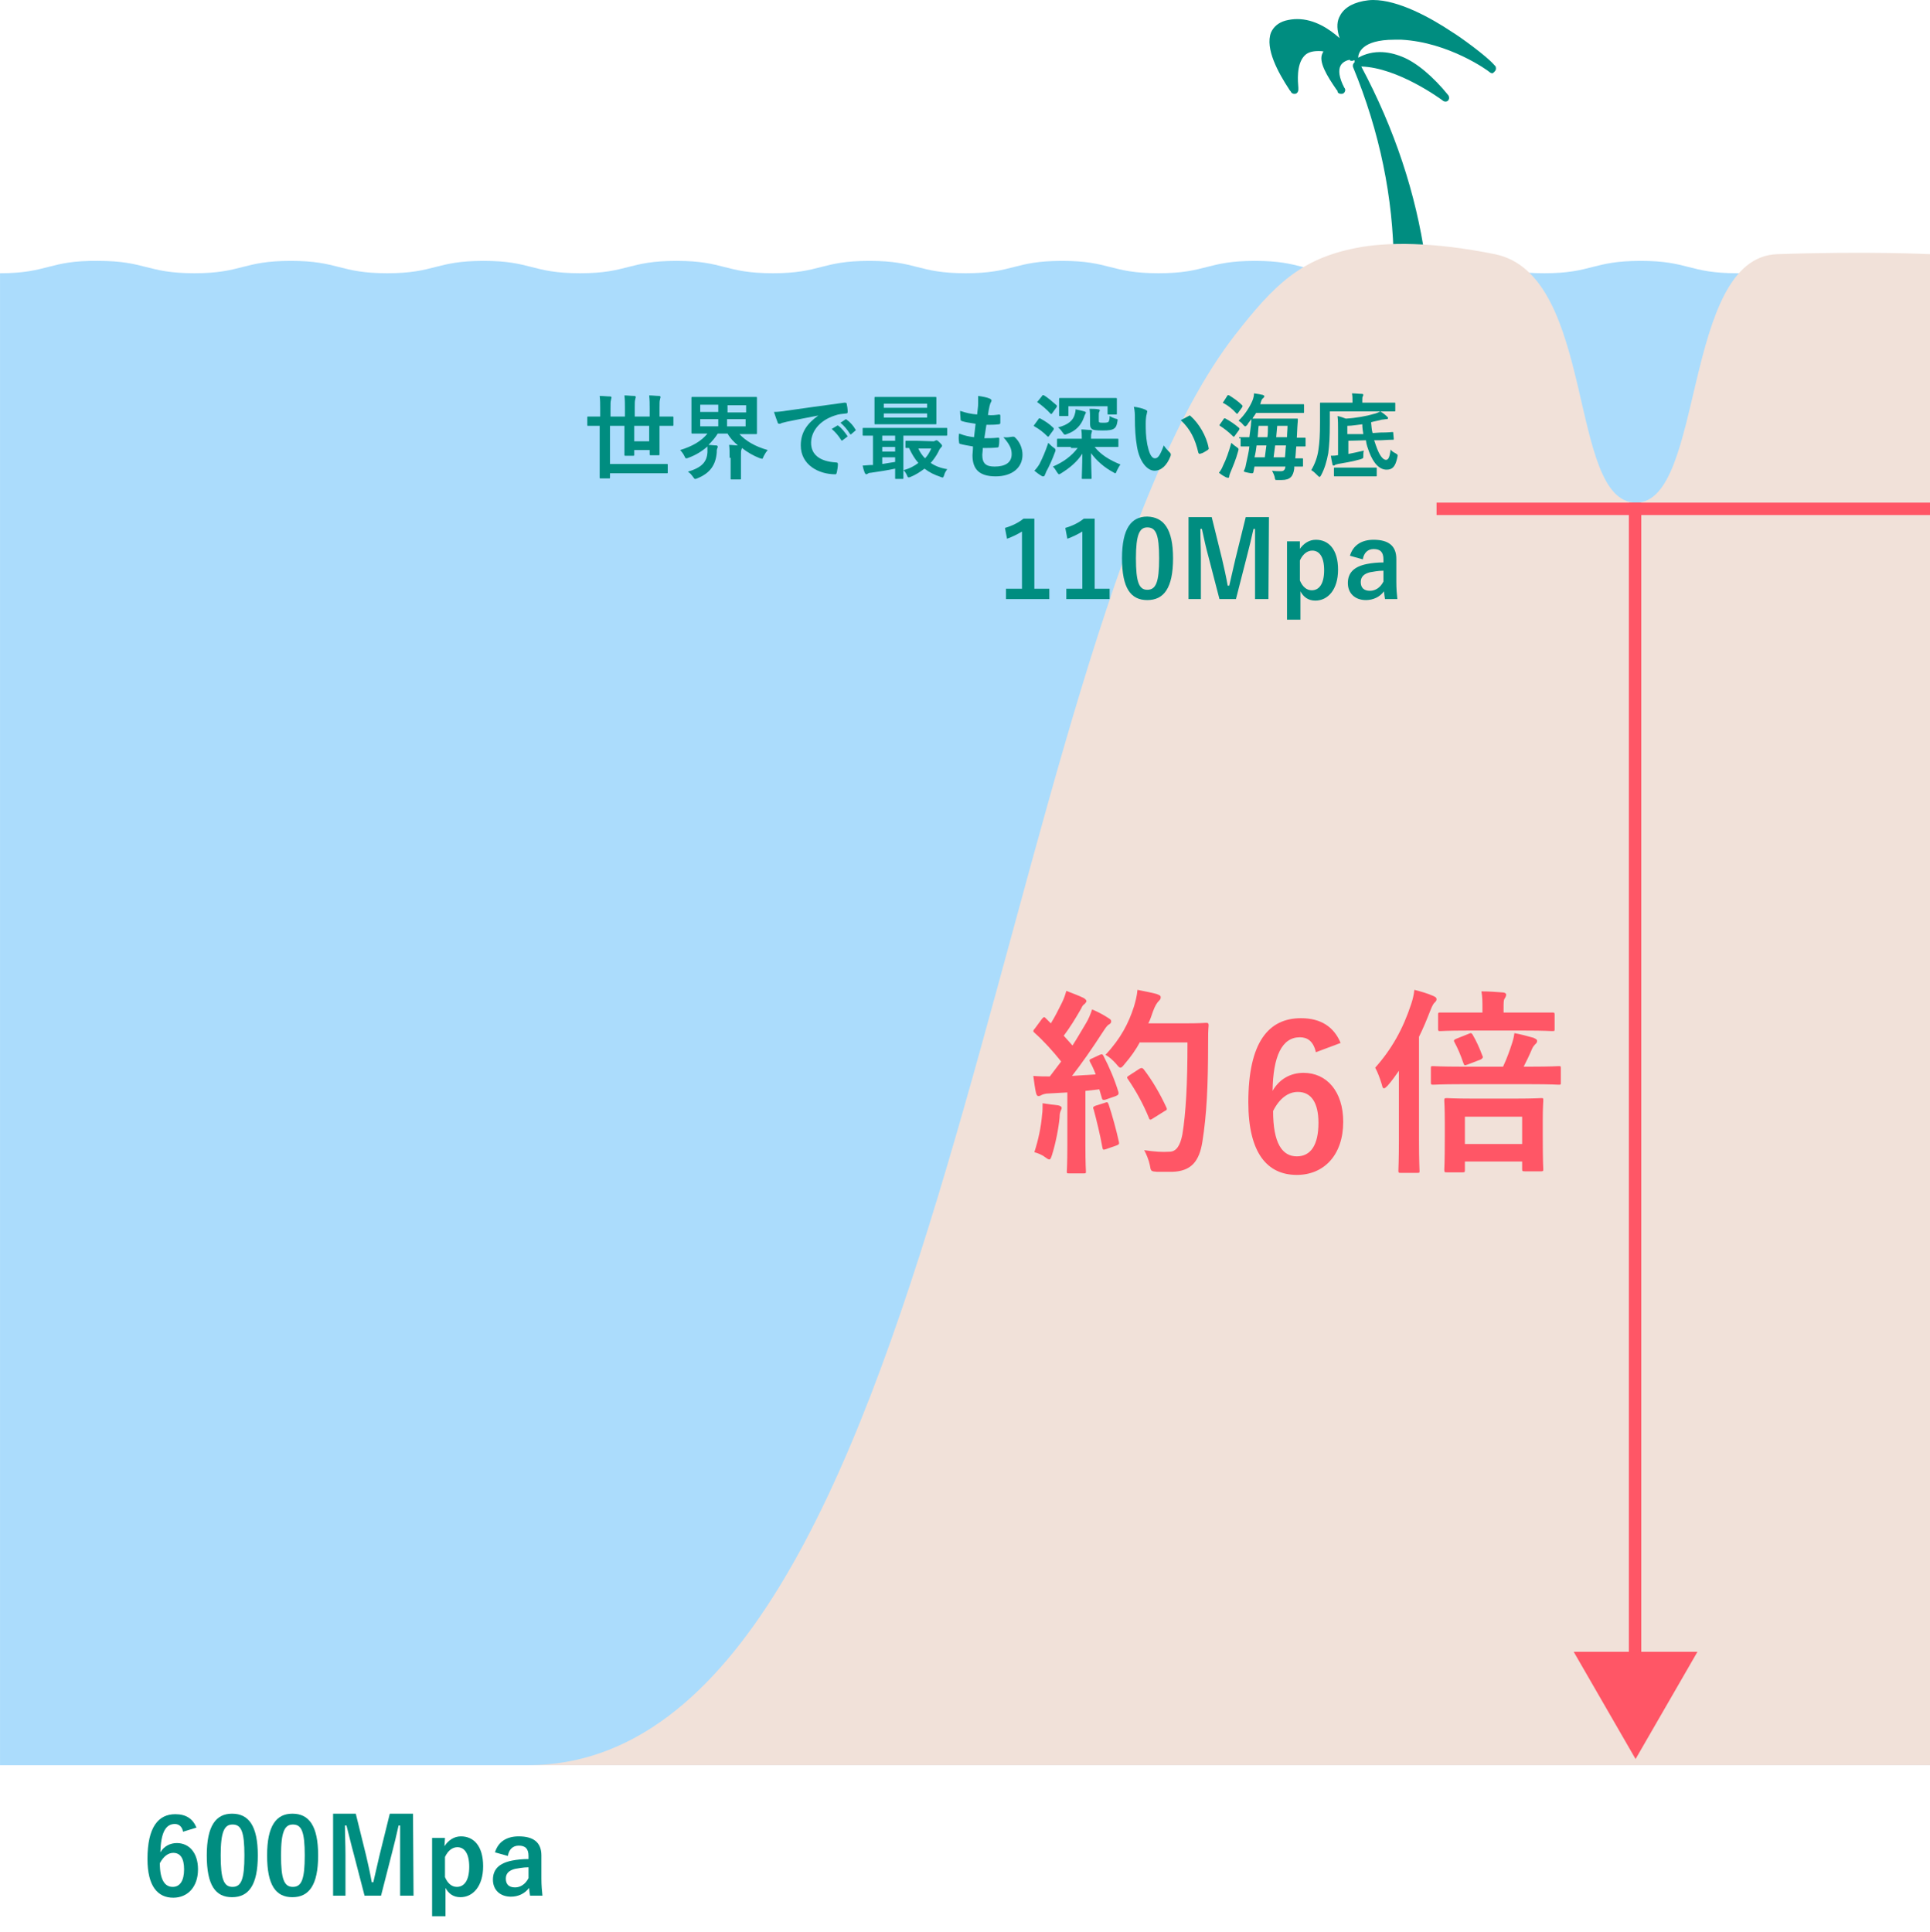 <svg enable-background="new 0 0 374.3 374.7" height="374.7" viewBox="0 0 374.3 374.7" width="374.3" xmlns="http://www.w3.org/2000/svg"><path d="m290.1 13.1c0-.2-.1-.3-.4-.6-1.4-1.6-6.3-5.2-8.1-6.3-4.2-2.8-10.4-6.2-15.3-6.2-.7 0-1.3.1-1.9.2-2.5.5-4 1.6-4.7 3.2-.5 1.1-.4 2.5.1 4-2-1.8-4.9-3.7-8.2-3.7-.8 0-1.5.1-2.3.3-1.4.4-2.3 1.2-2.8 2.3-1.2 3.1 1.4 7.8 3.5 11 .1.2.2.3.3.4.1.3.4.5.7.5h.1c.3 0 .5-.2.6-.4.1-.2.1-.3.1-.4 0-.2 0-.3 0-.4-.1-1.2-.4-4.4 1.1-6.1.6-.7 1.5-1 2.8-1 .3 0 .7 0 1 .1-.1.1-.2.2-.2.3-.9 1.6.9 4.5 2.7 7.1.1.1.2.2.2.3v.1c.1.3.4.4.7.4h.1c.3 0 .5-.2.6-.4.2-.4 0-.7-.1-.8-1-1.9-1.2-3.4-.7-4.3.4-.7 1.2-1 1.7-1.1 0 0 .1 0 .1.1.1.1.3.1.4.1s.2 0 .3-.1h.2v.3.1c-.3.2-.4.6-.3.9 5.2 12.6 7.8 25.4 7.9 38.1 0 .2.1.4.3.6.1.1.3.2.5.2h.2l4.5-1c.4-.1.6-.4.6-.8-1.8-12.5-5.9-25-12.4-37.2 7.1.2 15.4 6.3 15.8 6.6.1.1.3.2.5.2h.1c.3 0 .5-.2.6-.5.1-.2 0-.5-.1-.7-2.9-3.6-6.2-6.4-9-7.5-1.5-.6-2.9-.9-4.3-.9-2 0-3.5.7-4.2 1.1 0-.8.6-3.5 7-3.5h1.4c9.2.5 16.8 6 17.1 6.3.1.1.3.2.5.2h.1c.4-.3.7-.6.6-1.1z" fill="#008d80"/><path d="m374.3 53c-9.4 0-9.4-2.4-18.7-2.4-9.4 0-9.4 2.4-18.7 2.4-9.4 0-9.4-2.4-18.7-2.4-9.4 0-9.4 2.4-18.7 2.4-9.4 0-9.4-2.4-18.7-2.4-9.4 0-9.4 2.4-18.7 2.4-9.4 0-9.4-2.4-18.7-2.4-9.4 0-9.4 2.4-18.7 2.4-9.4 0-9.4-2.4-18.7-2.4-9.4 0-9.4 2.4-18.7 2.4-9.4 0-9.4-2.4-18.7-2.4-9.4 0-9.4 2.4-18.7 2.4-9.4 0-9.4-2.4-18.7-2.4-9.4 0-9.4 2.4-18.7 2.4-9.4 0-9.4-2.4-18.7-2.4-9.4 0-9.4 2.4-18.7 2.4s-9.4-2.4-18.7-2.4c-9.4 0-9.4 2.4-18.7 2.4s-9.4-2.4-18.7-2.4c-9.6-.1-9.6 2.4-19 2.4v289.4h374.3z" fill="#abdcfc"/><g enable-background="new" fill="#008d80"><path d="m35.5 355.3c-.2-1.1-.9-1.5-1.6-1.5-1.9 0-2.7 1.9-2.8 5.5.7-1.2 1.9-1.8 3.2-1.8 2.4 0 4.1 1.9 4.1 5.1 0 3.4-2 5.5-4.8 5.5-3 0-5-2.2-5-7.5 0-6.2 2.1-8.7 5.4-8.7 2.1 0 3.4.9 4.1 2.6zm-2 10.7c1.4 0 2.2-1.2 2.2-3.4 0-2.1-.7-3.2-2.1-3.2-1 0-1.9.7-2.6 2 0 3.3 1 4.6 2.5 4.6z"/><path d="m50 359.9c0 5.8-1.8 8.1-5 8.1s-4.9-2.3-4.9-8.1 1.8-8.1 4.9-8.1c3.2 0 5 2.3 5 8.1zm-7.2 0c0 4.6.6 6.1 2.3 6.1s2.3-1.5 2.3-6.1-.6-6-2.3-6c-1.6 0-2.3 1.4-2.3 6z"/><path d="m61.7 359.9c0 5.8-1.8 8.1-5 8.1s-4.9-2.3-4.9-8.1 1.8-8.1 4.9-8.1c3.2 0 5 2.3 5 8.1zm-7.2 0c0 4.6.6 6.1 2.3 6.1s2.3-1.5 2.3-6.1-.6-6-2.3-6c-1.6 0-2.3 1.4-2.3 6z"/><path d="m80.2 367.7h-2.6v-8c0-2 0-3.7 0-5.6h-.3c-.4 1.8-.8 3.5-1.3 5.4l-2.1 8.2h-3.2l-2.1-8.1c-.5-1.8-.9-3.6-1.4-5.5h-.3c0 1.8.1 3.7.1 5.6v8h-2.4v-15.9h4.4l2 8.1c.4 1.7.8 3.5 1.1 5.2h.3c.4-1.7.8-3.4 1.2-5.2l2-8.1h4.5z"/><path d="m86.2 358.1c.8-1.2 1.9-1.9 3.2-1.9 2.5 0 4.3 1.9 4.3 5.8s-2 6-4.4 6c-1.4 0-2.3-.7-2.9-1.8v5.5h-2.6v-15.2h2.5zm.1 6c.5 1.2 1.3 1.9 2.3 1.9 1.4 0 2.4-1.2 2.4-3.9s-1-3.8-2.3-3.8c-.9 0-1.8.6-2.4 1.9z"/><path d="m96 359.3c.6-2 2.2-3.1 4.6-3.1 2.9 0 4.4 1.2 4.4 3.7v4.5c0 1.3.1 2.4.2 3.3h-2.4c-.1-.5-.1-.8-.2-1.5-.8 1.1-2.1 1.7-3.5 1.7-2.1 0-3.5-1.3-3.5-3.3s1.2-3.2 3.7-3.7c1-.2 2.1-.3 3.2-.3v-.6c0-1.4-.6-2-1.9-2-1.1 0-1.9.7-2.1 2zm6.5 2.9c-1.1 0-1.9.2-2.6.3-1.2.3-1.8.9-1.8 1.9 0 1.1.6 1.7 1.8 1.7 1 0 2-.6 2.6-1.8z"/></g><path d="m374.3 49.3s-11.9-.6-29.6 0c-18.5.6-14.1 48.2-27.4 48.2s-7.7-44.2-27.4-48.2c-11.9-2.4-20.9-2.4-26.9-1.2-10.7 2.1-15.8 7-23.5 16.9-47.1 60.8-56.3 277.4-137.2 277.4h272z" fill="#f1e1d9"/><path d="m317.1 97.5v226.4" fill="none" stroke="#ff5666" stroke-miterlimit="10" stroke-width="2.407"/><g fill="#ff5666"><path d="m305.2 320.4 12 20.8 12-20.8z"/><path d="m213.3 204.6c.5-.2.5-.1.7.2 1.2 2.3 2.2 4.7 2.9 7 .1.4 0 .6-.5.8l-2 .7c-.4.1-.6.1-.7-.3l-.5-1.7c-.9.1-1.8.2-2.7.3v10.6c0 3.5.1 4.9.1 5 0 .4 0 .4-.4.4h-2.9c-.4 0-.4 0-.4-.4 0-.2.1-1.5.1-5v-10.3l-3.6.2c-.7 0-1.2.2-1.4.3s-.3.2-.6.2-.4-.3-.5-.7c-.2-.9-.3-1.8-.5-3.2 1.2.1 2.2.1 3.2.1l2.2-2.9c-1.6-2-3.3-3.9-5.2-5.6-.2-.2-.2-.2-.2-.3s.1-.3.3-.5l1.4-1.9c.2-.2.3-.3.4-.3s.2.1.3.2l1 1c.8-1.3 1.4-2.5 2.1-3.9.5-1 .7-1.7.9-2.4 1 .4 2.4.9 3.4 1.4.3.2.5.4.5.6s-.2.3-.3.5c-.3.2-.5.4-.7.9-1.2 2.1-2.2 3.7-3.4 5.3.6.7 1.2 1.3 1.7 1.9.9-1.4 1.7-2.8 2.6-4.3.5-.8.9-1.8 1.2-2.7 1.2.5 2.3 1.1 3.2 1.7.3.2.5.3.5.6s-.1.4-.4.6c-.4.2-.7.7-1.3 1.6-2 3.1-4.1 6.1-5.9 8.4 1.5-.1 3.1-.2 4.6-.3-.3-.8-.7-1.7-1.1-2.4-.2-.4-.1-.5.4-.7zm-11.2 11.6c.1-.7.1-1.3.1-2.2 1.2.2 2.2.3 3 .4.5.1.7.3.7.5s-.1.3-.2.6c-.1.2-.2.6-.2 1.2-.2 2.2-.8 5.2-1.5 7.4-.2.6-.3.8-.5.8s-.5-.2-.9-.5c-.5-.4-1.5-.8-2-.9.8-2.5 1.3-4.9 1.5-7.3zm12.2-2.3c.5-.2.5-.1.7.3.7 2.1 1.5 5 2 7.3.1.4 0 .5-.5.7l-2 .7c-.6.2-.6.1-.7-.3-.4-2.3-1.2-5.6-1.7-7.4-.2-.4-.1-.5.3-.7zm6.8-11.8c-.8 1.5-1.8 2.9-3 4.3-.4.5-.6.7-.8.7s-.4-.2-.8-.7c-.7-.8-1.4-1.4-2.1-1.8 3-3.2 4.5-6.2 5.5-9.3.3-1 .6-2.1.7-3.3 1.5.3 3 .6 3.7.8.5.2.8.3.8.6s0 .4-.4.8c-.3.3-.7.9-1.1 2-.3.8-.5 1.6-.9 2.3h7.3c2.8 0 3.7-.1 3.9-.1.4 0 .5.1.5.5-.1 1.1-.1 2.1-.1 3.2 0 8.9-.3 14.2-1.1 19.3-.6 3.9-2.2 5.8-5.9 5.9-.8 0-1.9 0-2.9 0-1.2-.1-1.2-.1-1.4-1.3-.2-1-.7-2.2-1.1-2.9 2.1.3 3.4.4 4.9.3 1.4 0 2.1-1.3 2.5-3.3.7-4.2 1-9.9 1-17.9h-9.2zm-.1 5.2c.4-.2.5-.2.8.1 1.7 2.2 3.2 4.8 4.4 7.4.2.4.1.5-.3.7l-2.4 1.5c-.4.3-.6.2-.7-.2-1.1-2.7-2.5-5.2-4-7.4-.3-.4-.3-.5.2-.8z"/><path d="m255.2 204.1c-.5-2.2-1.7-2.9-3.1-2.9-3.5 0-5.2 3.7-5.3 10.4 1.3-2.3 3.5-3.5 6-3.5 4.5 0 7.7 3.6 7.7 9.5 0 6.4-3.7 10.3-9 10.3-5.7 0-9.4-4.2-9.4-14.1 0-11.6 3.9-16.3 10.2-16.3 3.9 0 6.4 1.7 7.7 4.8zm-3.7 20.2c2.7 0 4.2-2.2 4.2-6.5 0-3.9-1.4-6-4-6-1.9 0-3.6 1.3-4.8 3.7 0 6.3 1.8 8.8 4.6 8.8z"/><path d="m271.3 207.7c-.7 1-1.4 2-2.2 2.9-.3.3-.5.5-.7.5s-.3-.2-.4-.7c-.4-1.3-.8-2.4-1.3-3.3 3.2-3.6 5.4-7.5 7-12.4.3-.9.5-1.8.6-2.7 1.2.3 2.6.7 3.7 1.2.4.2.6.3.6.6s-.1.4-.4.7c-.2.2-.4.5-.8 1.5-.7 1.8-1.4 3.5-2.2 5.1v20.1c0 3.8.1 5.7.1 5.9 0 .4 0 .4-.4.4h-3.3c-.3 0-.4 0-.4-.4 0-.2.1-2.1.1-5.9zm12 2.6c-3.8 0-5 .1-5.3.1-.4 0-.5 0-.5-.4v-2.8c0-.4 0-.4.5-.4.2 0 1.5.1 5.3.1h8.2c.8-1.7 1.3-3.2 1.7-4.4.2-.6.4-1.3.5-2.1 1.2.2 2.6.6 3.7.9.4.2.7.3.7.6s-.1.4-.3.6-.5.5-.7 1c-.5 1.2-1 2.2-1.6 3.4h1.5c3.8 0 5-.1 5.3-.1.4 0 .4 0 .4.4v2.8c0 .4 0 .4-.4.4-.2 0-1.5-.1-5.3-.1zm1.2-10.4c-3.7 0-5 .1-5.2.1-.3 0-.4 0-.4-.4v-2.8c0-.3 0-.4.4-.4h5.2 3v-.7c0-1.4 0-2.4-.2-3.4 1.5 0 2.8.1 4.1.2.4 0 .7.2.7.4 0 .3-.1.5-.3.8s-.2.8-.2 2v.7h4.2 5.2c.4 0 .5 0 .5.4v2.8c0 .4 0 .4-.5.4-.2 0-1.5-.1-5.2-.1zm-3.9 27.5c-.4 0-.5 0-.5-.5 0-.2.1-1.2.1-6.5v-2.6c0-3-.1-4.1-.1-4.3 0-.4 0-.5.5-.5.2 0 1.5.1 4.9.1h8.5c3.5 0 4.6-.1 4.9-.1.4 0 .4 0 .4.5 0 .2-.1 1.3-.1 3.8v3c0 5.3.1 6.3.1 6.5 0 .3 0 .4-.4.4h-3.2c-.4 0-.5 0-.5-.4v-1.5h-11.1v1.6c0 .4 0 .5-.4.5zm4.3-26.9c.4-.2.5-.1.7.2.7 1.2 1.3 2.5 1.9 4.1.2.3 0 .5-.3.7l-2.6 1c-.6.2-.6.2-.8-.3-.5-1.5-1.1-2.9-1.7-4-.2-.3-.2-.5.3-.7zm-.8 21.4h11.1v-5.3h-11.1z"/></g><g enable-background="new" fill="#008d80"><path d="m116.3 82.6c-1.6 0-2.1 0-2.2 0-.2 0-.2 0-.2-.2v-1.4c0-.2 0-.2.2-.2h2.2.1v-1.4c0-1.1 0-1.7-.1-2.6.7 0 1.4.1 2 .1.2 0 .3.1.3.2s-.1.3-.1.5c-.1.2-.1.7-.1 1.8v1.4h2.8v-1.6c0-.9 0-1.6-.1-2.5.6 0 1.3.1 1.9.1.2 0 .3.1.3.2 0 .2-.1.3-.1.5-.1.2-.1.7-.1 1.7v1.6h2.9v-1.6c0-.9 0-1.6-.1-2.5.7 0 1.3.1 1.9.1.2 0 .3.1.3.2 0 .2-.1.3-.1.5-.1.2-.1.7-.1 1.7v1.6h.3 2.2c.2 0 .2 0 .2.2v1.4c0 .2 0 .2-.2.2-.1 0-.6 0-2.2 0h-.3v2.4 3.1c0 .2 0 .2-.2.2h-1.5c-.2 0-.2 0-.2-.2v-.8h-3v.9c0 .2 0 .2-.2.2h-1.5c-.2 0-.2 0-.2-.2 0-.1 0-1.1 0-3.1v-2.5h-2.8v7.4h8.5 2.5c.2 0 .2 0 .2.2v1.4c0 .2 0 .2-.2.2-.1 0-.7 0-2.5 0h-8.5v.8c0 .2 0 .2-.2.2h-1.6c-.2 0-.2 0-.2-.2 0-.1 0-.9 0-2.5zm9.6 0h-2.9v3h2.9z"/><path d="m141.5 88.8c0-1.1 0-1.8-.1-2.5.6 0 1.1.1 1.7.1-.8-.7-1.5-1.4-2-2.3h-1.9c-.5.8-1.1 1.5-1.8 2.2.5 0 1 .1 1.5.1.2 0 .3.1.3.3 0 .1-.1.2-.1.3-.1.2-.1.5-.1.8-.2 2.4-1.3 4-3.8 5-.2.1-.3.1-.4.1s-.2-.1-.4-.4c-.3-.4-.6-.8-1-1 2.7-.8 3.7-1.9 3.8-3.8 0-.4 0-.8 0-1.1-1 .9-2.3 1.7-3.7 2.2-.2.1-.3.1-.4.1-.2 0-.2-.1-.4-.5s-.5-.8-.8-1.1c2.3-.7 4.1-1.7 5.3-3.2h-.4c-1.8 0-2.4 0-2.5 0-.2 0-.2 0-.2-.2 0-.1 0-.6 0-1.8v-3.1c0-1.2 0-1.7 0-1.8 0-.2 0-.2.2-.2h2.5 7.3 2.5c.2 0 .2 0 .2.2v1.8 3.2 1.8c0 .2 0 .2-.2.2-.1 0-.7 0-2.5 0h-.7c1.2 1.3 3 2.4 5.5 3.1-.3.3-.6.8-.8 1.2-.1.3-.2.5-.3.5s-.2-.1-.4-.1c-1.3-.5-2.5-1.2-3.5-2 0 .1-.1.2-.1.3-.1.2-.1.5-.1 1.7v1.8 2.1c0 .2 0 .2-.2.2h-1.6c-.2 0-.2 0-.2-.2 0-.1 0-.7 0-2.1v-1.9zm-2.2-8.9v-1.4h-3.5v1.4zm0 2.8v-1.4h-3.5v1.4zm1.8-4.1v1.4h3.6v-1.4zm3.5 2.7h-3.6v1.4h3.6z"/><path d="m158.7 80.6c-2.2.4-4.1.8-6.1 1.2-.7.2-.9.2-1.1.3-.1.1-.3.1-.4.1s-.3-.1-.3-.3c-.2-.5-.4-1.1-.7-2 .9 0 1.5-.1 2.9-.3 2.2-.3 6.2-.9 10.8-1.5.3 0 .4.1.4.2.1.4.2 1.1.2 1.6 0 .2-.1.3-.3.3-.8.1-1.4.1-2.2.4-3.1 1-4.6 3.2-4.6 5.3 0 2.3 1.7 3.6 4.8 3.8.3 0 .4.1.4.3 0 .5-.1 1.1-.2 1.6-.1.3-.1.4-.3.4-3.2 0-6.7-1.8-6.7-5.6 0-2.6 1.3-4.3 3.4-5.8zm3.6 2c.1-.1.2-.1.3 0 .6.4 1.2 1.2 1.7 1.9.1.1.1.2-.1.3l-.8.6c-.1.1-.2.1-.3-.1-.5-.8-1.1-1.5-1.8-2.1zm1.6-1.2c.1-.1.2-.1.3 0 .7.5 1.3 1.2 1.7 1.9.1.1.1.2-.1.3l-.7.6c-.1.1-.2.1-.3-.1-.5-.8-1.1-1.5-1.8-2.1z"/><path d="m173.8 92.9c-.2 0-.2 0-.2-.2 0-.1 0-.7 0-1.8-1.4.3-3.2.6-4.7.8-.3 0-.6.1-.6.2-.1 0-.2.1-.3.1s-.2-.1-.3-.3c-.2-.5-.3-.9-.4-1.4.6 0 1.1-.1 1.7-.1h.3v-5.7c-1.2 0-1.7 0-1.8 0-.2 0-.2 0-.2-.2v-1.1c0-.2 0-.2.2-.2h2.2 11.6 2.2c.2 0 .2 0 .2.2v1.1c0 .2 0 .2-.2.2-.1 0-.6 0-2.2 0h-6.1v6 2.2c0 .2 0 .2-.2.2zm5.1-15.9h2.5c.2 0 .2 0 .2.2v1.5 1.9 1.5c0 .2 0 .2-.2.2-.1 0-.7 0-2.5 0h-6.6c-1.8 0-2.4 0-2.5 0-.2 0-.2 0-.2-.2 0-.1 0-.5 0-1.5v-1.9c0-1 0-1.4 0-1.5 0-.2 0-.2.2-.2h2.5zm-5.3 8.5v-1h-2.5v1zm0 2.1v-.9h-2.5v.9zm0 1.1h-2.5v1.3c.8-.1 1.7-.3 2.5-.4zm-2.2-9.6h8.4v-.8h-8.4zm8.4 1.1h-8.4v.8h8.4zm1.2 5.4c.1 0 .2 0 .3-.1.1 0 .2-.1.3-.1s.2 0 .6.4.5.5.5.7c0 .1-.1.2-.2.3s-.3.3-.5.8c-.4.8-.9 1.5-1.5 2.2.9.6 1.9 1 3.2 1.2-.2.3-.5.7-.6 1.2-.2.5-.2.5-.7.3-1.2-.4-2.2-.9-3.1-1.6-.8.6-1.7 1.2-2.7 1.6-.2.1-.3.1-.4.1s-.2-.1-.3-.4c-.2-.4-.4-.8-.7-1 1.2-.3 2.1-.8 2.9-1.4-.7-.8-1.3-1.8-1.8-2.9-.3 0-.4 0-.5 0-.2 0-.2 0-.2-.2v-1c0-.2 0-.2.2-.2h2zm-2.9 1.4c.3.7.8 1.4 1.3 1.9.5-.5.9-1.2 1.2-1.9z"/><path d="m190.5 88.2c0 1.7.7 2.3 2.4 2.3 2.1 0 3.3-.8 3.3-2.4 0-1-.3-1.8-1.6-3.3.7.1 1.1 0 1.8-.1.1 0 .3 0 .4.1 1 .9 1.5 2.2 1.5 3.4 0 2.6-2.1 4.2-5.2 4.2-3.2 0-4.5-1.4-4.5-4.1 0-.4.1-.9.1-1.7-1.1-.2-1.8-.3-2.5-.5-.1 0-.2-.1-.2-.3-.1-.6-.1-1.1 0-1.7 1.1.4 1.9.6 2.9.7.1-.7.2-1.8.3-2.6-1.3-.2-1.9-.3-2.6-.5-.2-.1-.3-.1-.3-.3 0-.4-.1-1-.1-1.7 1.2.4 2.1.6 3.3.7.1-1 .2-1.5.2-2.1 0-.5 0-1 0-1.5.8.1 1.8.3 2.2.5.3.1.4.3.4.4s-.1.2-.1.3c-.1.1-.2.4-.3.8s-.2 1-.3 1.7c.7.1 1.5 0 2.2-.1.1 0 .2.1.2.2v1.4c0 .2-.1.3-.3.3-.8.1-1.6.1-2.4.1-.1.6-.3 1.9-.4 2.6 1 0 1.7 0 2.6-.1.2 0 .3 0 .3.2 0 .3 0 1-.1 1.4 0 .2-.1.3-.3.3-.9.1-1.8.1-2.8.1 0 .6-.1 1-.1 1.3z"/><path d="m201.4 81.3c.1-.2.2-.2.4-.1.9.5 1.7 1 2.5 1.8.1.1.1.2 0 .4l-.8 1.1c-.1.1-.1.2-.2.2s-.1 0-.2-.1c-.8-.8-1.6-1.4-2.5-1.9-.1-.1-.1-.1-.1-.1 0-.1 0-.1.1-.2zm.2 8.7c.6-1.2 1.1-2.3 1.7-4.1.3.3.7.7 1 .9s.4.3.4.5c0 .1 0 .2-.1.4-.5 1.4-1.1 2.7-1.7 3.8-.1.3-.2.5-.3.7 0 .1-.1.2-.3.2-.1 0-.2 0-.3-.1-.4-.2-.9-.6-1.4-1 .4-.4.7-.8 1-1.3zm.5-13.2c.1-.2.2-.2.4-.1.8.5 1.6 1.2 2.4 1.9.1.1.1.2 0 .4l-.8 1.1c-.1.1-.1.2-.2.2s-.1 0-.2-.1c-.7-.8-1.7-1.6-2.4-2.1-.2-.1-.2-.1 0-.3zm5.6 9.9c-1.8 0-2.4 0-2.5 0-.2 0-.2 0-.2-.2v-1.2c0-.2 0-.2.2-.2h2.5 2.1c0-.7 0-1.1-.1-1.8.7 0 1.2.1 1.8.1.2 0 .3.1.3.2s-.1.2-.1.4c-.1.2-.1.4-.1.8v.3h2.6 2.5c.2 0 .2 0 .2.2v1.2c0 .2 0 .2-.2.2-.1 0-.7 0-2.5 0h-1.9c1.2 1.5 2.8 2.5 5 3.4-.3.4-.5.8-.7 1.2-.1.3-.2.5-.3.5s-.2-.1-.4-.2c-1.7-.9-3.2-2.2-4.3-3.7 0 2.1.1 4.3.1 4.8 0 .2 0 .2-.2.2h-1.5c-.2 0-.2 0-.2-.2 0-.5.1-2.6.1-4.7-1 1.6-2.5 2.8-4.1 3.8-.2.1-.3.2-.4.2s-.2-.1-.4-.4c-.3-.5-.5-.8-.8-1.1 1.9-.8 3.6-2 4.8-3.6h-1.3zm2.6-6.9c.2.1.3.1.3.2s-.1.2-.1.3c-.1.1-.2.4-.3.7-.5 1.4-1.5 2.6-3.3 3.2-.2.1-.3.1-.4.1s-.2-.1-.4-.4-.5-.7-.9-1c2-.5 2.9-1.4 3.2-2.4.1-.3.2-.7.2-1.1.6.1 1.3.3 1.7.4zm3.6-2.6h2.5c.2 0 .2 0 .2.2v.7.5 1.6c0 .2 0 .2-.2.2h-1.4c-.2 0-.2 0-.2-.2v-1.4h-7.6v1.7c0 .2 0 .2-.2.2h-1.4c-.2 0-.2 0-.2-.2 0-.1 0-.3 0-1.7v-.5c0-.5 0-.8 0-.9 0-.2 0-.2.2-.2h2.5zm-2.5 4.1c0-.9 0-1.3-.1-2 .6 0 1.2 0 1.7.1.2 0 .3.1.3.2s-.1.2-.1.3c-.1.1-.1.3-.1.8v.7c0 .3 0 .5.1.5.1.1.3.1.9.1s.8-.1.9-.2c.1-.2.2-.4.2-1.1.3.2.8.4 1.1.5.5.1.5.1.4.6-.1.7-.3 1.1-.6 1.3-.4.3-1 .4-2.2.4-1.4 0-1.8-.1-2-.2-.3-.2-.5-.4-.5-1.1z"/><path d="m222.2 79.5c.2.1.3.2.3.3s-.1.3-.1.5c-.1.2-.2 1-.2 1.8 0 1.2 0 2.5.3 4.1.3 1.4.7 2.7 1.5 2.7.6 0 1-.6 1.7-2.5.4.6.8 1 1.2 1.4.2.2.2.4.1.7-.7 1.8-1.8 2.8-3.1 2.8-1.4 0-2.9-1.7-3.4-4.7-.3-1.7-.4-3.6-.4-5.3 0-1 0-1.5-.2-2.4.8.1 1.7.3 2.3.6zm8.3 1.2c.1 0 .1-.1.2-.1s.1 0 .2.1c1.6 1.4 3.1 3.9 3.5 6.2.1.2-.1.3-.2.4-.5.3-.9.6-1.4.7-.2.1-.3 0-.4-.2-.6-2.6-1.5-4.5-3.4-6.3.8-.4 1.3-.7 1.5-.8z"/><path d="m237.3 81.3c.1-.2.2-.2.4-.1.9.5 1.8 1.1 2.6 1.8.1.1.1.2 0 .4l-.8 1.1c-.1.1-.1.2-.2.2s-.1 0-.2-.1c-.8-.8-1.7-1.5-2.5-2-.1-.1-.1-.1-.1-.1 0-.1 0-.1.1-.2zm-.1 9c.6-1.2 1.1-2.6 1.6-4.4.3.3.7.6 1 .8.4.3.5.3.3.9-.4 1.5-1 2.9-1.5 4.1-.1.3-.2.5-.2.7 0 .1-.1.3-.2.3s-.2-.1-.4-.1c-.4-.2-.9-.5-1.4-.9.4-.5.6-.9.8-1.4zm.8-13.5c.1-.2.2-.2.4-.1.8.5 1.7 1.1 2.5 1.9.1.1.1.2 0 .4l-.8 1.1c-.1.2-.2.2-.3.1-.7-.8-1.7-1.6-2.5-2-.2-.1-.2-.1 0-.3zm2.3 8.2c0-.2 0-.2.2-.2h1.8c.1-.8.2-1.5.3-2.3 0-.4.1-.8.1-1.2-.3.4-.6.7-.8 1.1-.2.2-.3.3-.4.3s-.2-.1-.4-.3c-.3-.4-.6-.6-.9-.8 1.2-1.1 2.2-2.7 2.7-3.9.2-.5.3-1 .3-1.4.7.1 1.3.2 1.7.3.2.1.3.1.3.3 0 .1-.1.2-.2.3s-.3.2-.4.6c-.1.2-.1.4-.2.6h5.9 2.4c.2 0 .2 0 .2.2v1.3c0 .2 0 .2-.2.2-.1 0-.7 0-2.4 0h-6.7c-.2.4-.5.7-.7 1.1h2.3 4 2.3c.2 0 .2 0 .2.2 0 .5-.1 1.1-.1 1.5l-.1 2h1.5c.2 0 .2 0 .2.2v1.3c0 .2 0 .2-.2.2-.1 0-.5 0-1.6 0-.1.8-.1 1.6-.2 2.3h1.3c.2 0 .2 0 .2.2v1.2c0 .2 0 .2-.2.2-.1 0-.5 0-1.5 0v.4c-.2 1.5-.8 2.2-2.4 2.2-.5 0-.7 0-1 0s-.3 0-.4-.6c-.1-.4-.3-.8-.5-1.2.5.1 1.3.1 1.7.1s.8-.1.9-.9h-6c-.1.3-.1.7-.2 1 0 .2-.1.3-.3.3-.1 0-.3 0-.7-.1-.9-.2-1-.2-.8-.5.2-.4.3-.8.4-1.4.2-1 .5-2.1.6-3.2-1 0-1.5 0-1.5 0-.2 0-.2 0-.2-.2v-1.4zm5 3.7c.1-.8.2-1.6.3-2.3h-1.9c-.1.8-.2 1.5-.4 2.3zm-1.2-6.1c-.1.7-.1 1.5-.2 2.2h1.9c.1-.7.1-1.5.1-2.2zm3.2 3.8c-.1.8-.2 1.6-.3 2.3h2.2c.1-.7.1-1.5.2-2.3zm.4-3.8-.2 2.2h2.1c0-.8.1-1.5.1-2.2z"/><path d="m257.9 82.1c0 2.8-.1 4.2-.3 5.8-.3 1.6-.7 3-1.4 4.3-.1.2-.2.3-.3.3s-.2-.1-.4-.3c-.4-.4-.8-.8-1.2-1 .7-1.2 1.2-2.5 1.4-4 .2-1.4.3-2.7.3-5.3 0-2.4 0-3.5 0-3.6 0-.2 0-.2.2-.2h2.4 3.7v-.3c0-.5 0-1-.1-1.5.7 0 1.3.1 1.9.1.2 0 .3.1.3.2s-.1.2-.1.3c-.1.1-.1.4-.1.8v.4h3.8 2.4c.2 0 .2 0 .2.2v1.3c0 .2 0 .2-.2.2-.1 0-.7 0-2.4 0h-10.1zm3.4 6c1.1-.2 2.3-.5 3.2-.7-.1.3-.1.7-.1 1 0 .5 0 .5-.6.7-1.4.4-3.1.7-4.3.9-.3.1-.5.1-.6.2s-.1.1-.3.1c-.1 0-.2-.1-.2-.3-.1-.4-.2-1-.3-1.6.4 0 .8 0 1.3-.1h.1v-4.8c0-1.2 0-1.9-.1-2.8.5.1 1.1.3 1.6.5 1.9-.1 4.1-.5 5.4-.9.5-.1.9-.3 1.3-.5.5.3 1 .7 1.3 1 .1.1.2.2.2.3s-.1.2-.3.2c-.3 0-.6.1-.9.1-.7.2-1.4.3-2.1.5.1.8.1 1.5.3 2.1l1.5-.1c1.6 0 2.2-.1 2.3-.1.2 0 .2 0 .2.2l.1 1.1c0 .2 0 .2-.2.2s-.8 0-2.3.1h-1.3c.2.6.4 1.2.6 1.7.6 1.5 1.2 2.1 1.7 2.1s.7-.6.9-2c.2.3.5.5.9.7.5.3.5.3.4.8-.4 1.9-1 2.4-2.1 2.4-1.3 0-2.5-1.1-3.4-3.5-.2-.6-.5-1.3-.6-2.2l-3.4.1v2.6zm-.2 4.3c-1.6 0-2.1 0-2.2 0-.2 0-.2 0-.2-.2v-1.3c0-.2 0-.2.2-.2h2.2 3.5 2.2c.2 0 .2 0 .2.2v1.3c0 .2 0 .2-.2.2-.1 0-.6 0-2.2 0zm3.3-8.2c-.1-.6-.2-1.2-.2-1.9-1 .1-2 .3-2.9.3v1.6z"/></g><g enable-background="new" fill="#008d80"><path d="m200.6 114.2h2.9v2h-8.4v-2h3.1v-11.1c-.8.5-1.8 1-2.9 1.4l-.4-2.1c1.4-.4 2.6-1 3.6-1.8h2.1z"/><path d="m212.3 114.2h2.9v2h-8.4v-2h3.1v-11.1c-.8.5-1.8 1-2.9 1.4l-.4-2.1c1.4-.4 2.6-1 3.6-1.8h2.1z"/><path d="m227.5 108.3c0 5.8-1.8 8.1-5 8.1s-4.9-2.3-4.9-8.1 1.8-8.1 4.9-8.1c3.2.1 5 2.4 5 8.1zm-7.2 0c0 4.6.6 6.1 2.2 6.1 1.7 0 2.3-1.5 2.3-6.1s-.6-6-2.3-6c-1.5 0-2.2 1.4-2.2 6z"/><path d="m246 116.2h-2.6v-8c0-2 0-3.7 0-5.6h-.3c-.4 1.8-.8 3.5-1.3 5.4l-2.1 8.2h-3.2l-2.1-8.1c-.5-1.8-.9-3.6-1.3-5.5h-.3c0 1.8.1 3.7.1 5.6v8h-2.4v-15.9h4.5l2 8.1c.4 1.7.8 3.5 1.1 5.2h.3c.4-1.7.8-3.4 1.2-5.2l2-8.1h4.5z"/><path d="m252 106.6c.8-1.2 1.9-1.9 3.2-1.9 2.5 0 4.3 1.9 4.3 5.8s-2 6-4.4 6c-1.4 0-2.3-.7-2.9-1.8v5.5h-2.6v-15.2h2.5v1.6zm.1 6c.5 1.2 1.3 1.9 2.3 1.9 1.4 0 2.4-1.2 2.4-3.9s-1-3.8-2.3-3.8c-.9 0-1.8.6-2.4 1.9z"/><path d="m261.8 107.8c.6-2 2.2-3.1 4.6-3.1 2.9 0 4.4 1.2 4.4 3.7v4.5c0 1.3.1 2.4.2 3.3h-2.4c-.1-.5-.1-.8-.2-1.5-.8 1.1-2.1 1.7-3.5 1.7-2.1 0-3.5-1.3-3.5-3.3s1.2-3.2 3.7-3.7c1-.2 2.1-.3 3.2-.3v-.6c0-1.4-.6-2-1.9-2-1.1 0-1.9.7-2.1 2zm6.5 2.9c-1.1 0-1.9.2-2.6.3-1.2.3-1.8.9-1.8 1.9 0 1.1.6 1.7 1.8 1.7 1 0 2-.6 2.6-1.8z"/></g><path d="m278.6 98.7h95.7" fill="none" stroke="#ff5666" stroke-miterlimit="10" stroke-width="2.407"/></svg>